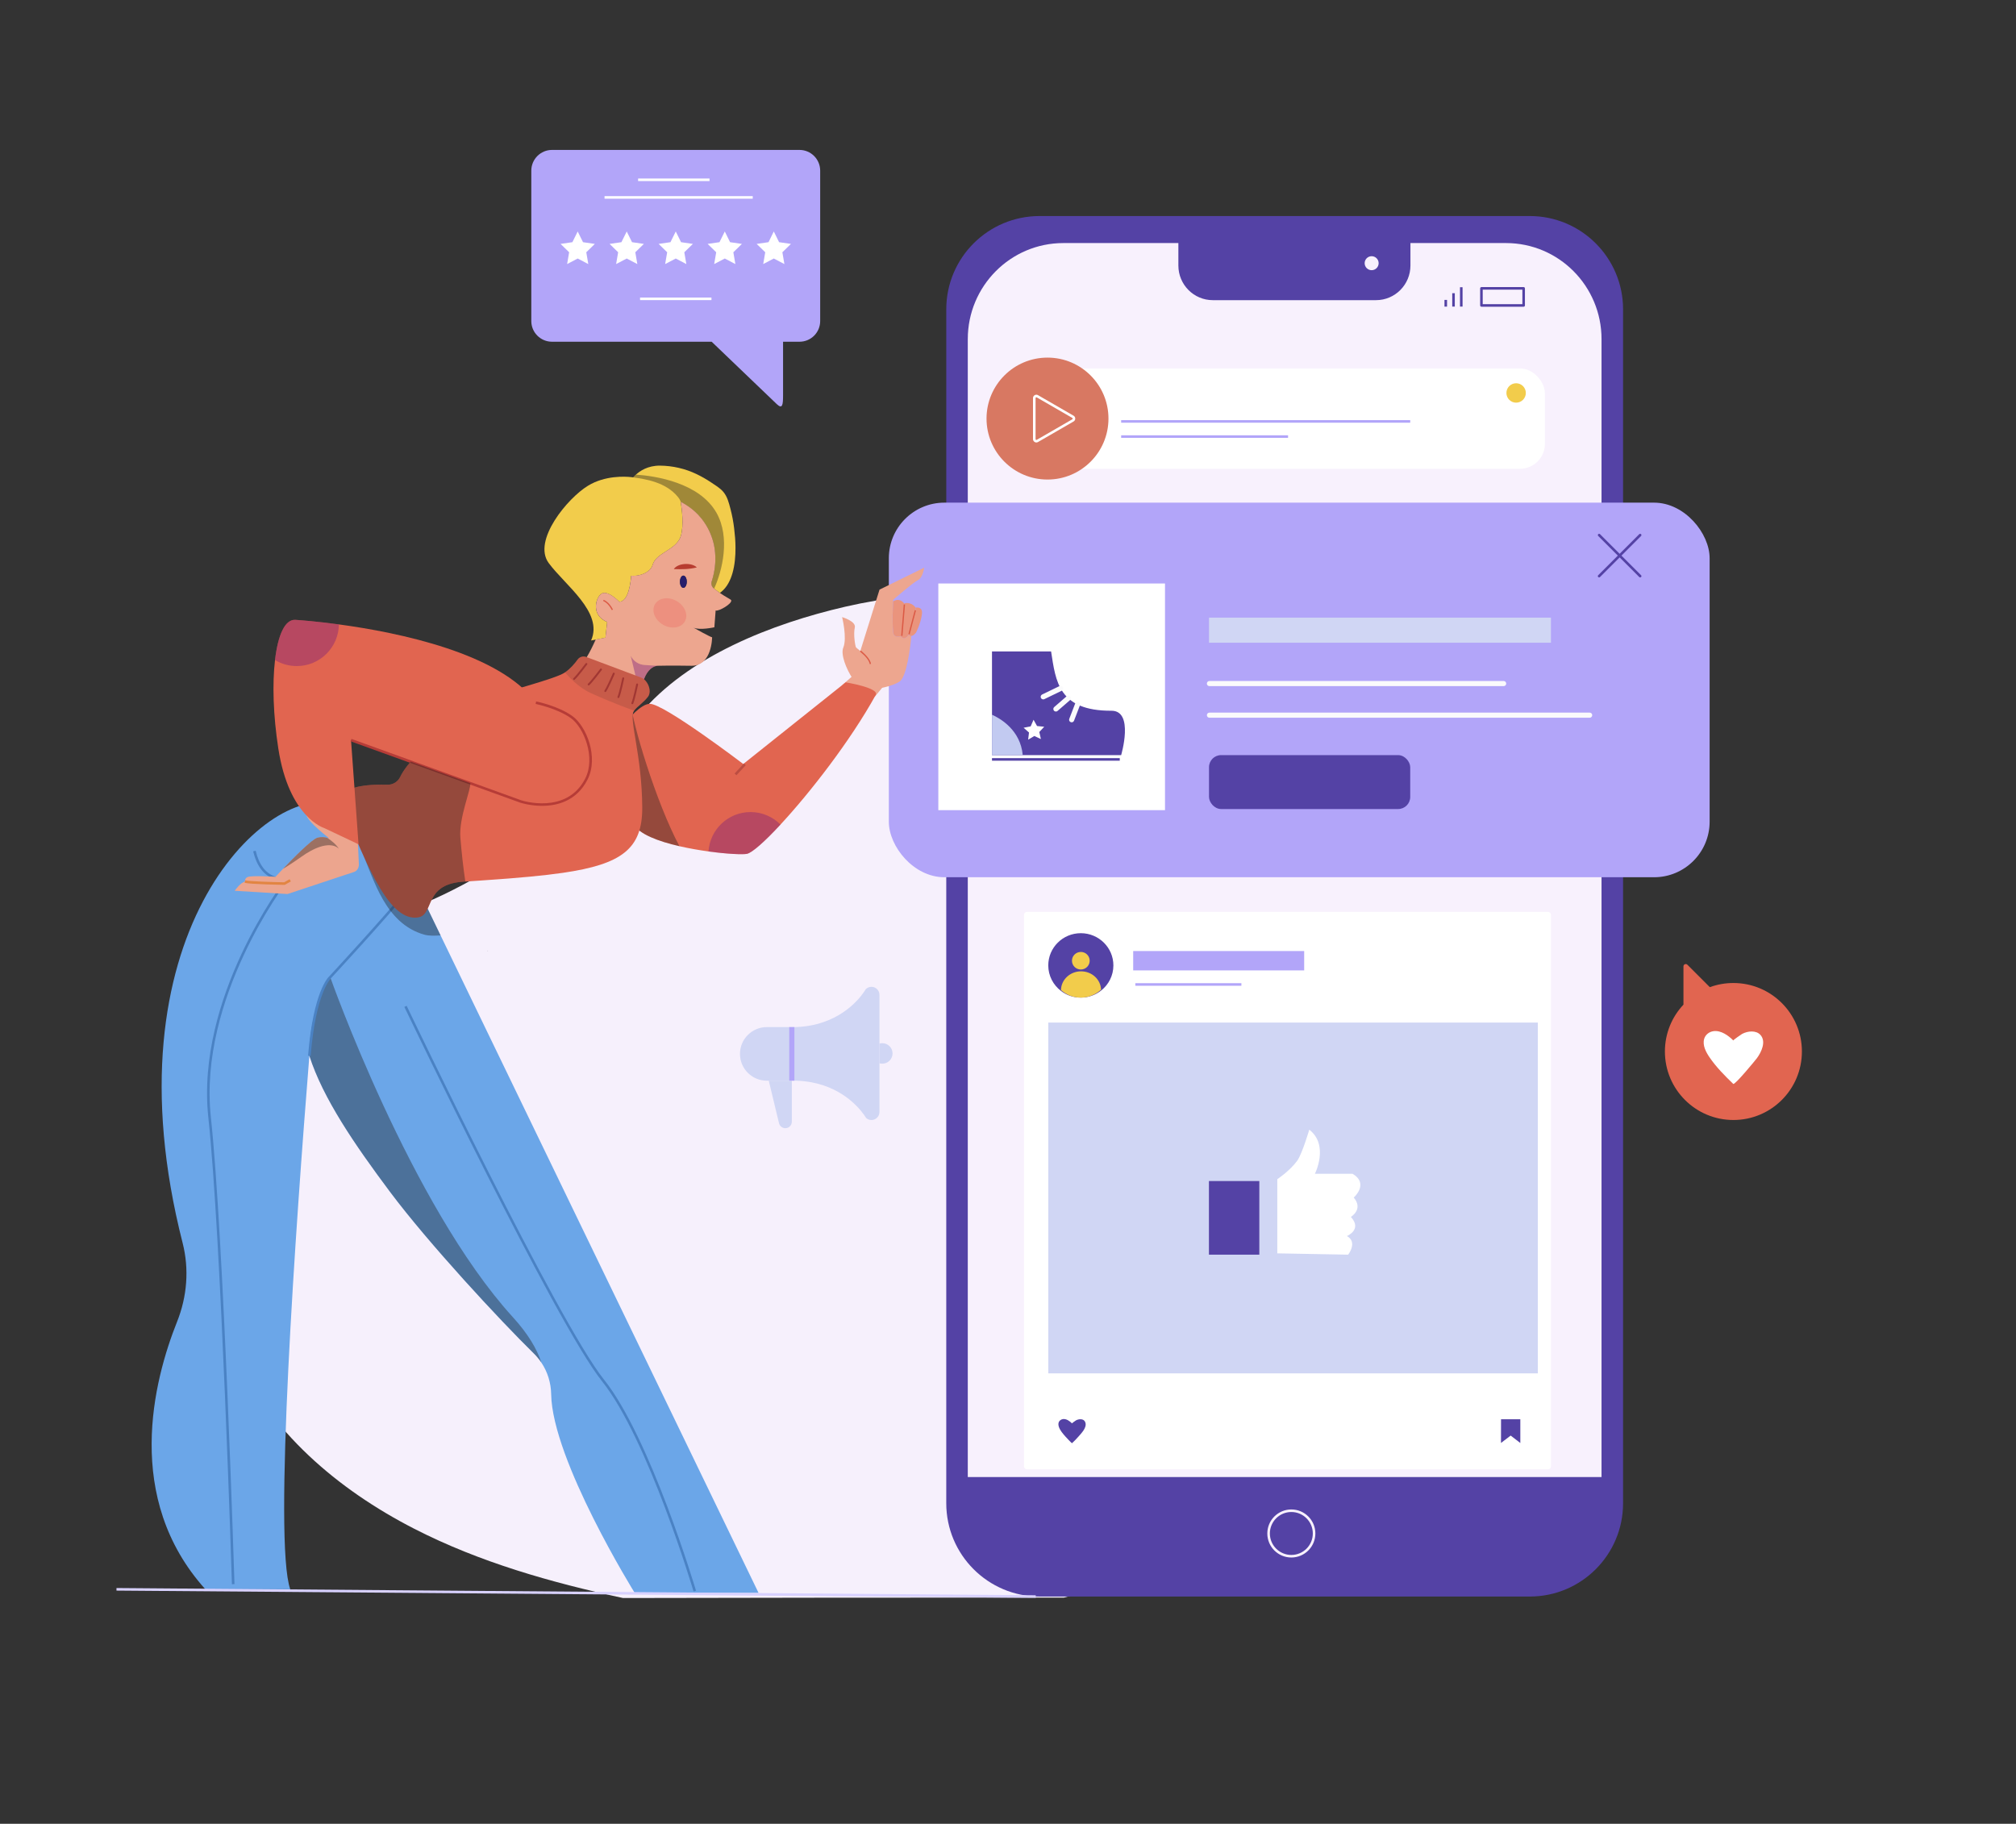 <?xml version="1.0" encoding="UTF-8"?><svg xmlns="http://www.w3.org/2000/svg" width="787" height="712" viewBox="0 0 787 712"><rect x="0" y="0" width="787" height="712" fill="#333333" stroke="none"/><g isolation="isolate"><g id="c"><g><path d="m469.17,601.86c-5.31,3.32-10.82,6.41-16.52,9.23-12.54,6.21-23.82,8.94-37.32,12.61-73.59,0-105.73,0-172.12.16-28.08-6.07-55.99-13.96-81.55-27.07-29.87-15.32-56.61-38.07-70.49-69.13-14.82-33.16-18.03-74.14-6.16-108.71,5.3-15.44,14.27-29.84,26.92-40.16,17.78-14.48,40.66-19.72,60.98-29.44,20.87-9.98,41.46-24.23,55.98-42.38,7.24-9.06,13.35-18.99,20.73-27.94,18.87-22.89,52.05-35.62,80.29-42.16,31.5-7.29,64.99-6.88,96.01,2.54,69.1,20.99,115.84,81.48,129.18,150.97,2.92,15.19,4.47,30.69,4.43,46.17-.17,67.48-33.89,129.98-90.35,165.31Z" fill="#f6f0fc"/><g id="d"><path d="m633.61,120.77v466.08c0,20.12-16.31,36.43-36.42,36.43h-191.36c-20.12,0-36.43-16.31-36.43-36.43V120.77c0-20.12,16.31-36.43,36.43-36.43h191.36c20.11,0,36.42,16.31,36.42,36.43Z" fill="#5442a5"/><path d="m625.2,132.39v444.71c0,20.7-16.69,37.5-37.3,37.5h-172.8c-20.6,0-37.3-16.79-37.3-37.5V132.39c0-20.7,16.7-37.5,37.3-37.5h44.91v8.77c0,7.47,6.02,13.52,13.44,13.52h63.71c7.42,0,13.44-6.05,13.44-13.52v-8.77h37.3c20.61,0,37.3,16.79,37.3,37.5Z" fill="#f8f1fd"/><path d="m375.61,576.64h252.75s-12.04,35.32-19.45,40.85c-7.42,5.53-163.52,2.97-214.7-.86-9.64-.72-18.6-39.99-18.6-39.99Z" fill="#5442a5"/><circle cx="504.11" cy="598.66" r="8.88" fill="none" stroke="#f8f1fd" stroke-miterlimit="10"/><path d="m594.8,119.74h-16.48c-.28,0-.5-.22-.5-.5v-6.66c0-.28.22-.5.5-.5h16.48c.28,0,.5.22.5.5v6.66c0,.28-.22.5-.5.5Zm-15.98-1h15.48v-5.66h-15.48v5.66Z" fill="#5442a5"/><g><rect x="569.95" y="112.13" width="1" height="7.56" fill="#5442a5"/><rect x="566.92" y="114.46" width="1" height="5.23" fill="#5442a5"/><rect x="563.89" y="117.08" width="1" height="2.62" fill="#5442a5"/></g><g><rect x="399.75" y="356" width="205.7" height="217.61" rx="1.11" ry="1.11" fill="#fff"/><rect x="409.23" y="399.21" width="191.11" height="136.94" fill="#d0d6f4"/><g><path d="m434.64,376.89c0,3.98-1.88,7.54-4.8,9.82-2.18,1.74-4.92,2.75-7.92,2.75s-5.6-.96-7.74-2.61c-3.01-2.3-4.96-5.91-4.96-9.96,0-6.95,5.68-12.58,12.7-12.58s12.72,5.63,12.72,12.58Z" fill="#5442a5"/><ellipse cx="421.93" cy="375.06" rx="3.46" ry="3.43" fill="#f2cc4b"/><path d="m429.84,386.36c-2.18,1.96-4.92,3.11-7.92,3.11s-5.6-1.09-7.74-2.95c.07-4.06,3.56-7.32,7.83-7.32s7.67,3.19,7.83,7.17Z" fill="#f2cc4b"/><rect x="442.37" y="371.28" width="66.75" height="7.56" fill="#b2a5f9"/><line x1="443.21" y1="384.33" x2="484.61" y2="384.33" fill="none" stroke="#b2a5f9" stroke-miterlimit="10"/></g><polygon points="585.97 554.07 593.5 554.07 593.5 563.34 589.73 560.44 585.95 563.32 585.97 554.07" fill="#5442a5"/><path d="m423.31,554.65c-.78-.84-2.25-.69-3.26-.15-.11.06-1.63,1.11-1.57,1.17-.88-.89-2.2-1.84-3.52-1.67-.79.1-1.48.63-1.7,1.39-.15.54-.08,1.12.1,1.65.5,1.45,1.55,2.63,2.55,3.77.15.17,2.48,2.69,2.57,2.61.89-.8,1.72-1.67,2.5-2.56,1.17-1.34,3.31-3.46,2.75-5.44-.09-.32-.24-.57-.42-.77Z" fill="#5442a5"/></g><g><rect x="471.94" y="461.07" width="19.67" height="28.74" fill="#5442a5"/><path d="m498.63,460.35v28.95l27.66.51s3.84-4.9-.49-7.26c0,0,6.12-2.54,1.55-7.47,0,0,5.03-2.99,1.11-7.56,0,0,6.15-5.37-.46-9.28h-14.69s5.63-11.18-2.2-17.22c0,0-2.8,9.53-4.73,12.16-2.94,4-7.75,7.17-7.75,7.17Z" fill="#fff"/></g><g><rect x="346.98" y="196.23" width="320.42" height="146.24" rx="21.7" ry="21.7" fill="#b2a5f9"/><rect x="471.97" y="241.12" width="133.48" height="9.8" fill="#d0d6f4"/><path d="m586.99,267.86h-114.86c-.55,0-1-.45-1-1s.45-1,1-1h114.86c.55,0,1,.45,1,1s-.45,1-1,1Z" fill="#fafafc"/><path d="m620.57,280.2h-148.43c-.55,0-1-.45-1-1s.45-1,1-1h148.43c.55,0,1,.45,1,1s-.45,1-1,1Z" fill="#fafafc"/><path d="m640.28,225.42c-.13,0-.26-.05-.35-.15l-16.02-16.02c-.2-.2-.2-.51,0-.71s.51-.2.71,0l16.02,16.02c.2.2.2.51,0,.71-.1.1-.23.15-.35.15Z" fill="#5442a5"/><path d="m624.25,225.42c-.13,0-.26-.05-.35-.15-.2-.2-.2-.51,0-.71l16.02-16.02c.2-.2.51-.2.71,0s.2.51,0,.71l-16.02,16.02c-.1.1-.23.15-.35.15Z" fill="#5442a5"/><rect x="366.3" y="227.79" width="88.49" height="88.49" fill="#fff"/><rect x="471.97" y="294.79" width="78.55" height="21.05" rx="4.72" ry="4.72" fill="#5442a5"/><g id="e"><path d="m437.67,294.79h-50.42v-40.48h23.07c1.82,11.67,2.85,23.23,23.58,23.16,8.92-.03,3.77,17.32,3.77,17.32Z" fill="#5442a5"/><rect x="387.25" y="295.97" width="49.88" height="1" fill="#5442a5"/><path d="m407.25,273.03c-.37,0-.73-.21-.9-.56-.24-.5-.03-1.1.46-1.34l6.8-3.29c.5-.24,1.1-.03,1.34.47.24.5.03,1.1-.46,1.34l-6.8,3.29c-.14.07-.29.1-.43.1Z" fill="#fafafc"/><path d="m412.19,277.78c-.28,0-.56-.12-.75-.34-.36-.42-.32-1.05.1-1.41l4.84-4.2c.42-.36,1.05-.32,1.41.1.36.42.32,1.05-.1,1.41l-4.84,4.2c-.19.16-.42.25-.66.25Z" fill="#fafafc"/><path d="m399.25,294.79h-12v-15.77c3.28,1.47,11.13,6,12,15.77Z" fill="#c2caf1"/><path d="m418.35,281.99c-.12,0-.24-.02-.36-.07-.52-.2-.77-.78-.57-1.29l2.29-5.95c.2-.52.78-.77,1.29-.57.52.2.77.78.57,1.29l-2.29,5.95c-.15.4-.53.64-.93.64Z" fill="#fafafc"/><polygon points="406.34 288.52 403.78 287.33 401.36 288.77 401.7 285.97 399.59 284.11 402.35 283.57 403.47 280.99 404.84 283.44 407.64 283.71 405.72 285.77 406.34 288.52" fill="#fff"/></g></g><g><rect x="403.61" y="143.84" width="199.49" height="39.16" rx="9.72" ry="9.72" fill="#fff"/><rect x="437.67" y="164.02" width="112.85" height="1" fill="#b2a5f9"/><rect x="437.67" y="169.94" width="65.16" height="1" fill="#b2a5f9"/><circle cx="591.86" cy="153.41" r="3.79" fill="#f2cc4b"/></g><g><path d="m320.18,66.63v58.7c0,4.47-3.6,8.08-8.08,8.08h-6.41v20.93c0,3.56-.2,5.58-2.44,3.44l-25.43-24.37h-62.33c-4.45,0-8.08-3.6-8.08-8.08v-58.7c0-4.47,3.63-8.1,8.08-8.1h96.61c4.47,0,8.08,3.63,8.08,8.1Z" fill="#b2a5f9"/><g><polygon points="225.52 90.36 227.59 94.55 232.21 95.22 228.87 98.48 229.66 103.09 225.52 100.92 221.39 103.09 222.18 98.48 218.83 95.22 223.45 94.55 225.52 90.36" fill="#fff"/><polygon points="244.66 90.36 246.73 94.55 251.35 95.22 248.01 98.48 248.8 103.09 244.66 100.92 240.52 103.09 241.31 98.48 237.97 95.22 242.59 94.55 244.66 90.36" fill="#fff"/><polygon points="263.8 90.36 265.87 94.55 270.49 95.22 267.14 98.48 267.93 103.09 263.8 100.92 259.66 103.09 260.45 98.48 257.11 95.22 261.73 94.55 263.8 90.36" fill="#fff"/><polygon points="282.94 90.36 285 94.55 289.63 95.22 286.28 98.48 287.07 103.09 282.94 100.92 278.8 103.09 279.59 98.48 276.24 95.22 280.87 94.55 282.94 90.36" fill="#fff"/><polygon points="302.07 90.36 304.14 94.55 308.77 95.22 305.42 98.48 306.21 103.09 302.07 100.92 297.94 103.09 298.73 98.48 295.38 95.22 300.01 94.55 302.07 90.36" fill="#fff"/></g><rect x="249.1" y="69.69" width="27.88" height="1" fill="#fff"/><rect x="249.86" y="116.16" width="27.88" height="1" fill="#fff"/><rect x="236" y="76.57" width="57.85" height="1" fill="#fff"/></g><g><circle cx="408.92" cy="163.41" r="23.8" fill="#d87862"/><path d="m404.58,172.74c-.23,0-.45-.06-.66-.18-.41-.24-.66-.66-.66-1.14v-16.02c0-.47.25-.9.65-1.13.41-.24.9-.24,1.31,0l13.87,8.01c.41.24.66.66.66,1.14s-.25.9-.66,1.13l-13.87,8.01c-.21.12-.43.18-.66.18Zm0-17.64c-.07,0-.13.03-.16.04-.05.03-.16.11-.16.27v16.02c0,.16.11.24.16.27.05.03.17.08.31,0l13.87-8.01c.14-.08.16-.21.16-.27s-.02-.19-.16-.27l-13.87-8.01c-.05-.03-.11-.04-.15-.04Z" fill="#fff"/></g><rect x="674.34" y="423.95" width=".37" height="1" transform="translate(128.7 1005.15) rotate(-78.95)" fill="#b3b3b3"/><g><path d="m296.12,621.85h-48.34s-32.19-51.77-32.62-77.58c-.07-4.44-1.41-8.73-3.84-12.35-.86-1.28-1.85-2.49-2.97-3.58-13.02-12.76-41.09-42.96-56.2-63.19-13.61-18.22-26.06-36.32-31.38-52.98-5.34,66.59-14.07,189.54-7.46,208.27h-33.14c-32.03-35.59-20.22-81.47-11.04-104.46,3.91-9.77,4.77-20.52,2.17-30.71-30.53-119.75,32.17-178.74,58.44-171.45,1.12.31,2.24.56,3.37.76,1.93.33,3.88.51,5.81.53,3.17.06,6.32-.28,9.4-.9l15.94,34.99,2.69,5.55,2.14,4.42,2.9,6,124.13,256.68Z" fill="#6ba6e8"/><path d="m111.24,343.77c-1.36,0-2.68-.18-3.92-.56-4.22-1.32-7.08-4.97-8.48-10.85l.97-.23c1.31,5.51,3.94,8.92,7.8,10.13,12.08,3.78,32.61-14.46,32.82-14.64l.67.74c-.77.69-17.37,15.42-29.86,15.42Z" fill="#4a82c4"/><path d="m90.54,618.46c-.04-1.35-4.2-135.51-9.21-182.18-5.03-46.89,29.4-92.06,29.74-92.51l.79.61c-.35.45-34.53,45.31-29.54,91.79,5.01,46.71,9.18,180.91,9.22,182.26l-1,.03Z" fill="#4a82c4"/><g mix-blend-mode="overlay" opacity=".38"><path d="m211.33,531.93c-.86-1.29-1.85-2.49-2.97-3.59-13.02-12.75-41.09-42.96-56.2-63.19-13.61-18.21-26.06-36.32-31.38-52.98,0-19.29,8.14-30.68,8.14-30.68,0,0,31.4,88.95,71.27,132.7,5.85,6.42,9.39,12.33,11.15,17.74Z" fill="#1a1a1a"/></g><path d="m121.27,412.21l-1-.08c2.04-25.39,8.05-30.8,8.31-31.02.17-.19,21.22-22.87,31.79-35.84l.78.63c-10.59,13-31.66,35.7-31.87,35.93-.1.09-6.01,5.55-8,30.38Z" fill="#4a82c4"/><path d="m270.75,621.29c-.18-.59-17.74-59.55-35.77-82.11-18.12-22.68-76.54-144.86-77.13-146.09l.9-.43c.59,1.23,58.95,123.31,77.01,145.9,18.15,22.71,35.77,81.85,35.95,82.45l-.96.28Z" fill="#4a82c4"/><g><path d="m139.32,320.58l.78,16.84c.04,1.37-.72,2.58-1.82,2.96l-26.03,8.64-20.63-1.27s2.1-3.11,4.01-3.58c-.05-.53.05-1.31.99-1.76,1.5-.73,10.93-.11,10.93-.11,0,0,1.19-1.29,2.93-3.11,4.11-4.29,11.34-11.61,13.46-12.16,1.49-.4,2.84-.23,3.82.05.24.06.46.13.66.2l-.37-.38c-24.45-19.41,11.28-6.33,11.28-6.33Z" fill="#eca58e"/><path d="m111.19,345.45h-.14c-.55-.01-13.43-.24-15.56-.8l.25-.97c1.6.42,10.55.68,15.19.76l2.12-1.2.49.87-2.36,1.33Z" fill="#e28542"/><g mix-blend-mode="overlay" opacity=".38"><path d="m132.3,331.37c-.25-.29-4-4.44-14.63,3.09-3.28,2.32-5.59,3.8-7.2,4.74,4.12-4.3,11.34-11.61,13.46-12.17,1.49-.39,2.84-.22,3.82.05,1.56,1.02,3.48,2.54,4.55,4.29Z" fill="#1a1a1a"/></g></g><g><g><path d="m360.76,221.66s-.48,3.84-2.42,4.81c-1.93.96-9.66,7.68-9.66,7.68l-.02.6-.23,5.82s-.01,3.95.25,6.39c.2,1.88,2.09,1.62,2.94,1.4,1.36,1.75,2.72.06,3.13-.56.32.39.67.51,1.02.47-.34,3.7-1.72,16.06-4.65,17.84-.72.44-1.55.84-2.44,1.18-4.47,1.74-10.52,2.24-12.9.89-.86-.49-1.94-1.72-2.98-3.32-2.44-3.71-4.7-9.38-3.6-12.03,1.57-3.79-.46-11.92-.46-11.92,0,0,5.57,1.62,4.95,4.12-.61,2.51.16,7.26.49,7.72.11.17.81.67,1.67,1.38l7.5-23.95,17.4-8.54Z" fill="#eda68f"/><path d="m353.07,235.68l-1.03,12.55s-.16.06-.41.13c-.85.22-2.74.48-2.94-1.4-.26-2.44-.25-6.39-.25-6.39l.23-5.82c1.1-.65,2.79-1.07,4.32.84.03.02.06.06.08.09Z" fill="#ea947d"/><path d="m357.57,237.41l-2.7,10.18s-.05.08-.13.21c-.41.62-1.77,2.31-3.13.56.25-.07.41-.13.41-.13l1.03-12.55s-.05-.07-.08-.09c.97-.43,3.36-.21,4.59,1.82Z" fill="#ea947d"/><path d="m359.9,239.78c-.52,3.84-2.32,7.18-2.32,7.18,0,0-.88,1.21-1.81,1.31-.36.05-.7-.08-1.02-.47.08-.13.13-.21.13-.21l2.7-10.18s-.1-.15-.13-.2c1.14-.15,2.8.04,2.45,2.57Z" fill="#ea947d"/><path d="m339.53,259.26c-.26-1.41-1.51-3.01-3.82-4.91l.32-.39c2.4,1.98,3.71,3.68,4,5.21l-.49.09Z" fill="#db5a45"/><rect x="346.39" y="241.86" width="12.3" height=".5" transform="translate(82.31 573.58) rotate(-85.29)" fill="#db5a45"/><rect x="351.28" y="242.68" width="9.66" height=".5" transform="translate(30.02 524.88) rotate(-75.15)" fill="#db5a45"/></g><polyline points="333.19 263.58 328.74 267.49 341.5 271.99 346.14 266.37" fill="#eda68f"/></g><path d="m287.12,213.73c.02,3.38-.26,6.81-1.19,10.06-.79,2.73-2.11,5.45-4.37,7.27-.05.04-.49.41-.55.41-.8-.6-1.59-1.19-2.24-1.66-.02-.02-.03-.03-.05-.04-.16-.12-.3-.25-.43-.4-.19-.23-.33-.49-.43-.75-.17-.51-.19-1.08-.02-1.63.05-.12.08-.24.12-.36.12-.39.24-.8.36-1.27.05-.16.08-.32.12-.49.08-.32.16-.66.23-1.04.08-.36.15-.73.21-1.13.07-.39.12-.81.18-1.22.05-.43.1-.87.13-1.32.13-1.82.11-3.84-.21-5.98-.11-.77-.26-1.56-.47-2.36-.2-.8-.45-1.61-.74-2.42-.54-1.49-1.25-3-2.19-4.5-.54-.89-1.11-1.7-1.73-2.47-.46-.55-.93-1.09-1.41-1.6-1.46-1.51-3.02-2.72-4.61-3.72-.52-.33-1.03-.63-1.56-.89-.16-.1-.32-.18-.48-.26-.02-.01-.04-.02-.06-.03.49,2.97,1.26,9.2.06,13.29,0,.01-.01.02-.01.03-.08.25-.17.49-.28.72-2.1,4.87-9.43,5.94-10.72,10.53-.2.73-.61,1.38-1.17,1.95-1.57,1.6-4.34,2.52-7.23,2.35-.16,2.39-.99,10.04-4.62,10.14,0,0-4.91-5.17-7.31-2.9-2.16,2.04-3.51,8.26,2.57,10.79l-.67,6.13-3.8.73-1.8.35c4.89-11-10.18-21.58-16.57-30.27-6.37-8.7,7.33-25.26,15.35-30.14,6.66-4.07,14.44-3.63,16.88-3.37.05.01.1.02.16.02.19.02.35.04.45.06.1.01.16.02.16.02.04,0,.28-.31.75-.76l.28-.28s.03-.02.04-.03c1.49-1.36,4.56-3.55,9.4-3.51,4.99.05,9.81,1.17,14.25,3.29,1.97.95,3.88,2.03,5.69,3.25,1.67,1.13,3.45,2.14,4.77,3.69,1.57,1.83,2.18,4.3,2.78,6.58.66,2.5,1.14,5.04,1.45,7.61.3,2.5.53,5.01.53,7.53Z" fill="#f2cc4b"/><g mix-blend-mode="multiply" opacity=".41"><path d="m246.57,186.28c.19.02.35.04.45.06-.15-.02-.3-.04-.45-.06Z" fill="#7a1e7a"/></g><g mix-blend-mode="multiply" opacity=".41"><path d="m247.02,186.34c.1.01.16.02.16.02-.05,0-.1-.01-.16-.02Z" fill="#7a1e7a"/></g><g mix-blend-mode="overlay" opacity=".38"><path d="m278.77,229.81s-.03-.03-.05-.04c-.16-.12-.3-.25-.43-.4-.19-.23-.33-.49-.43-.75-.17-.51-.19-1.08-.02-1.63.05-.12.08-.24.12-.36.12-.39.24-.8.36-1.27.05-.16.08-.32.12-.49.08-.32.16-.66.23-1.04.08-.36.15-.73.21-1.13.07-.39.12-.81.18-1.22.05-.43.1-.87.13-1.32.13-1.82.11-3.84-.21-5.98-.11-.77-.26-1.56-.47-2.36-.2-.8-.45-1.61-.74-2.42-.54-1.49-1.25-3-2.19-4.5-.54-.89-1.11-1.7-1.73-2.47-.46-.55-.93-1.09-1.41-1.6-1.46-1.51-3.02-2.72-4.61-3.72-.52-.33-1.03-.63-1.56-.89-.16-.1-.32-.18-.48-.26-.22-.56-.55-1.21-1.1-1.9-4.8-5.94-12.95-7.04-17.51-7.7.04,0,.28-.31.75-.76l.28-.28s.03-.02.04-.03c7.54.5,24.83,3.11,31.48,14.96,5.36,9.54,2.32,22.41-.96,29.56Z" fill="#1a1a1a"/></g><path d="m285.44,234.3c-.12-.3-2.43-1.4-4.43-2.84-.82-.61-1.63-1.22-2.29-1.7-.15-.12-.3-.25-.43-.41-.19-.23-.33-.48-.43-.75-.18-.51-.2-1.08-.02-1.63.04-.12.08-.24.12-.36.11-.38.23-.8.36-1.27.04-.15.08-.32.12-.48.08-.33.15-.67.23-1.04.08-.36.14-.73.21-1.13s.12-.81.18-1.23c.05-.43.1-.87.13-1.31.13-1.82.11-3.85-.21-5.98-.11-.77-.26-1.56-.47-2.36-.2-.8-.45-1.61-.75-2.42-.54-1.49-1.25-3-2.18-4.5-.55-.89-1.12-1.7-1.73-2.47-.46-.56-.93-1.1-1.41-1.6-1.46-1.51-3.02-2.73-4.61-3.73-.7-.44-1.39-.83-2.09-1.18.48,2.97,1.26,9.2.05,13.29,0,.01-.01.02-.01.03-.08.25-.16.49-.27.72-2.1,4.86-9.43,5.94-10.73,10.53-.2.72-.6,1.38-1.17,1.95-1.57,1.6-4.34,2.52-7.22,2.34-.16,2.39-1,10.05-4.62,10.15,0,0-4.91-5.17-7.31-2.9-2.16,2.04-3.52,8.26,2.56,10.79l-.67,6.12-3.8.73c-.88,1.98-2.24,4.85-3.65,7.14l3.73,1.56c6.39,2.21,11.59,4.53,15.83,6.87.85.48,1.68.94,2.45,1.42,1.28-4.62,3.47-6.08,4.79-6.53.55-.2.94-.21,1.05-.21h.03s5.04-.14,13.13,0c8.08.12,8.08-11.11,8.08-11.11-.88-.22-5.99-3.05-7.28-3.77,2.48,1.13,8.16-.15,8.16-.15l.5-6.56c1.01.52,6.64-2.66,6.06-4.04Zm-18.68-4.81c-.75,0-1.33-1.06-1.33-2.39s.58-2.39,1.33-2.39,1.34,1.07,1.34,2.39-.6,2.39-1.34,2.39Z" fill="#eda68f"/><path d="m268.1,227.11c0,1.32-.6,2.39-1.33,2.39s-1.33-1.07-1.33-2.39.59-2.39,1.33-2.39,1.33,1.07,1.33,2.39Z" fill="#271e6b"/><g mix-blend-mode="multiply" opacity=".16"><ellipse cx="261.5" cy="239.28" rx="5.33" ry="6.73" transform="translate(-76.47 346.1) rotate(-60)" fill="#ed1c24"/></g><path d="m272.03,221.52c-3.05.74-5.88.77-8.99.65,1.57-2.42,6.97-2.66,8.99-.65h0Z" fill="#b73d30"/><path d="m238.85,238.2c-1.45-2.9-3.36-3.56-3.38-3.56l.15-.48c.09.03,2.12.71,3.67,3.82l-.45.22Z" fill="#db5a45"/><g mix-blend-mode="multiply" opacity=".41"><path d="m256.75,259.94c-.11,0-.5.01-1.06.21-1.31.46-3.5,1.91-4.79,6.53-.78-.48-1.6-.94-2.45-1.42l-2.24-9.24c1.01,2.07,3.05,3.43,5.35,3.59l5.19.33Z" fill="#7a1e7a"/></g><path d="m341.87,271.31c-9.95,18-25.75,38.27-37.19,50.6-6.12,6.61-11,10.94-13.05,11.41-1.56.36-7.74.08-15.04-.92-3.65-.5-7.59-1.18-11.36-2.05-8.3-1.91-15.81-4.74-17.85-8.61l-3.38-38.94s2.6-4.48,6.99-7.13c.86-.53,1.75-.86,2.63-.9,5.35-.24,36.53,23.49,36.53,23.49l39.98-31.88s13.28,2.15,11.74,4.93Z" fill="#e16550"/><g mix-blend-mode="overlay" opacity=".38"><path d="m265.23,330.35c-8.3-1.91-15.81-4.74-17.85-8.61l-3.38-38.94s-2.18-5.81,2.21-8.46c.59,7.62,9.61,38.29,19.02,56.01Z" fill="#1a1a1a"/></g><path d="m252.97,271.99c-1.68,2.24-4.28,3.89-5.39,5.42-.07.1-.14.21-.2.32-1.87,3.24,3.22,17.07,3.34,37.49.09,16.13-8.01,22.16-30.91,25.52-3.83.56-8.08,1.04-12.78,1.49-.03,0-.06.01-.1.01-2.46.23-5.03.45-7.74.67-.07,0-.14,0-.21.02-1.3.1-2.63.2-3.99.3-2.24.17-4.57.33-6.98.5-1.16.08-2.35.16-3.56.24-.92.06-1.85.12-2.8.18-.29.02-.58.04-.87.06-.33.02-.64.05-.93.08-6.99.68-9.64,3.66-11.2,6.69-.68,1.31-1.16,2.63-1.7,3.77-.14.31-.29.6-.45.88-.05.09-.1.17-.15.26-.71,1.17-1.63,2.03-3.19,2.27-5.5.86-10.37-4.15-14.66-11.19-2.45-4.01-4.71-8.7-6.8-13.31l-.78-1.74c-.35-.79-.7-1.58-1.04-2.36-2.19-4.99-4.18-9.66-5.96-13.04-.37-.69-.63-1.34-.81-1.94-.22-.78-.29-1.48-.22-2.12.22-2.53,2.49-4.05,5.48-4.95.02-.01.05-.01.07-.02.32-.09.65-.18.98-.26.12-.03.25-.06.37-.09.32-.07.64-.14.97-.19.78-.15,1.59-.26,2.41-.35.16-.02.32-.04.48-.05.52-.06,1.04-.1,1.55-.12.32-.03.63-.05.94-.06,1.85-.09,3.61-.07,5.05-.02,2.18.08,4.19-1.17,5.1-3.16.09-.21.2-.42.32-.64.2-.39.44-.81.72-1.24.03-.04.06-.08.08-.12.3-.47.64-.96,1.02-1.47.19-.26.38-.51.59-.77.4-.53.84-1.06,1.3-1.61.77-.9,1.62-1.83,2.52-2.79,8.86-9.42,23.37-20.68,27.76-22.2,7.27-2.52,26.09-7.31,29.8-9.74.06-.04.12-.08.17-.12,2.11-1.43,3.84-3.51,4.91-5,.77-1.06,2.15-1.47,3.38-1.01l21.4,8.03c2.59.97,4.37,5.26,2.71,7.48Z" fill="#e16550"/><path d="m228.9,304.17c-7.58,14.83-25.6,8.73-25.6,8.73l-19.7-7.13-23.28-8.42-23.29-8.42,1.34,18.59,1.59,22.09-.08-.04-13.32-6.31s-13.74-4.04-17.91-31.02c-2.02-13.08-2.37-25.4-1.29-34.57,1.13-9.75,3.88-15.93,7.92-15.69,2.1.13,8.46.62,17.01,1.78,23.34,3.16,63.02,11.31,76.91,30.58,0,0,8.39,1.65,13.93,5.6,5.53,3.95,10,15.95,5.77,24.23Z" fill="#e16550"/><path d="m211.65,314.6c-4.74,0-8.42-1.21-8.5-1.23l-66.28-23.97.34-.94,66.27,23.97c.17.06,17.69,5.78,24.98-8.49,4.18-8.19-.52-19.96-5.62-23.6-5.39-3.84-13.65-5.5-13.74-5.52l.19-.98c.35.07,8.56,1.72,14.12,5.68,5.5,3.93,10.41,16.1,5.93,24.86-4.26,8.34-11.8,10.21-17.7,10.21Z" fill="#b63c37"/><g mix-blend-mode="overlay" opacity=".38"><path d="m179.71,326.93c.45,5.54,1.09,11.51,1.94,17.22-.29.02-.58.04-.87.06-.33.02-.64.05-.93.08-6.99.68-9.64,3.66-11.2,6.69-.68,1.31-1.16,2.63-1.7,3.77l2.14,4.42,2.9,6c-2.21.16-4.59.21-6.34-.28-15.42-4.34-19.74-21.93-23.95-31.23l-.78-1.74c-.35-.79-.7-1.58-1.04-2.36l.08.04-1.04-14.49-.14-1.92-.41-5.68s.05-.01.07-.02c.32-.09.65-.18.98-.26.12-.03.25-.06.37-.09.32-.07.64-.14.97-.19.78-.15,1.59-.26,2.41-.35.16-.02.32-.04.48-.05.52-.06,1.04-.1,1.55-.12.32-.03.63-.05.94-.06,1.85-.09,3.61-.07,5.05-.02,2.18.08,4.19-1.17,5.1-3.16.09-.21.2-.42.32-.64.21-.39.45-.81.72-1.24.03-.04.06-.08.08-.12.31-.47.65-.96,1.02-1.47.19-.26.38-.51.59-.77.4-.53.84-1.06,1.3-1.61l23.28,8.42c.25,2.58-4.5,13.54-3.89,21.17Z" fill="#1a1a1a"/></g><g mix-blend-mode="overlay" opacity=".38"><path d="m190.58,371.3c-.24.03-.37-.05-.4-.24.13.09.27.17.4.24Z" fill="#1a1a1a"/></g><g opacity=".52"><rect x="286.27" y="299.88" width="5.35" height="1" transform="translate(-127.76 308.7) rotate(-47.26)" fill="#993834"/></g><g mix-blend-mode="multiply" opacity=".41"><path d="m132.29,243.76c-.1,9.01-7.42,16.27-16.44,16.27-3.11,0-6.02-.86-8.49-2.36,1.13-9.75,3.88-15.93,7.92-15.69,2.1.13,8.46.62,17.01,1.78Z" fill="#7a1e7a"/></g><g mix-blend-mode="multiply" opacity=".41"><path d="m304.68,321.91c-6.12,6.61-11,10.94-13.05,11.41-1.56.36-7.74.08-15.04-.92.54-8.58,7.68-15.38,16.41-15.38,4.57,0,8.71,1.87,11.68,4.89Z" fill="#7a1e7a"/></g><g><path d="m224.1,265.44c-.1,0-.2-.04-.28-.12-.14-.15-.13-.39.02-.53,1.33-1.22,4.72-5.76,4.76-5.8.12-.17.36-.2.53-.08.17.12.2.36.08.52-.14.19-3.47,4.64-4.85,5.91-.07.07-.16.1-.25.1Z" fill="#b63c37"/><path d="m229.8,267.58c-.1,0-.2-.04-.28-.12-.14-.15-.13-.39.02-.53,1.33-1.22,4.72-5.76,4.76-5.8.12-.17.36-.2.53-.08.17.12.2.36.08.52-.14.19-3.47,4.64-4.85,5.91-.07.07-.16.1-.25.1Z" fill="#b63c37"/><path d="m236.3,270.16c-.07,0-.15-.02-.21-.06-.17-.12-.22-.35-.1-.52,1-1.49,3.25-6.7,3.27-6.76.08-.19.3-.28.49-.2.19.08.28.3.2.49-.09.22-2.29,5.33-3.34,6.88-.07.11-.19.17-.31.17Z" fill="#b63c37"/><path d="m241.41,272.52s-.1,0-.14-.03c-.19-.08-.28-.3-.2-.49.69-1.66,1.85-7.21,1.86-7.27.04-.2.24-.33.44-.29.2.04.33.24.29.44-.05.23-1.18,5.68-1.9,7.4-.06.14-.2.23-.35.23Z" fill="#b63c37"/><path d="m246.84,274.92s-.1,0-.14-.03c-.19-.08-.28-.3-.2-.49.69-1.66,1.85-7.21,1.86-7.27.04-.2.24-.33.44-.29.2.04.33.24.29.44-.05.23-1.18,5.68-1.9,7.4-.06.14-.2.23-.35.23Z" fill="#b63c37"/></g><g mix-blend-mode="overlay" opacity=".13"><path d="m252.97,272c-1.68,2.24-4.28,3.89-5.39,5.42-1.13-.37-7.26-2.49-17.01-6.88-4.85-2.19-8.9-6.73-10-8.04,2.11-1.43,3.84-3.51,4.91-5,.77-1.06,2.15-1.47,3.38-1.01l21.4,8.03c2.59.97,4.37,5.26,2.71,7.48Z" fill="#1a1a1a"/></g></g><circle cx="535.46" cy="102.75" r="2.73" fill="#f8f1fd"/><g><path d="m703.42,410.5c0,14.77-11.97,26.74-26.74,26.74s-26.74-11.97-26.74-26.74c0-7.08,2.74-13.51,7.24-18.29v-14.95c0-.8.97-1.2,1.54-.63l8.75,8.75c2.87-1.05,5.97-1.62,9.21-1.62,14.77,0,26.74,11.97,26.74,26.74Z" fill="#e16550"/><path d="m687.19,403.98c-1.7-1.83-4.92-1.52-7.12-.34-.24.13-3.57,2.41-3.42,2.56-1.92-1.94-4.8-4.01-7.68-3.65-1.71.21-3.24,1.37-3.71,3.04-.71,2.54.74,5.19,2.13,7.22,2.61,3.82,5.9,7.13,9.23,10.34.65.48,8.62-9.21,9.25-10.06,1.75-2.38,3.72-6.52,1.32-9.12Z" fill="#fff"/></g><g><path d="m309.11,400.97v20.92s-9.78,0-9.78,0c-5.78,0-10.46-4.68-10.46-10.46,0-2.89,1.17-5.51,3.07-7.39,1.89-1.89,4.51-3.07,7.39-3.07h9.78Z" fill="#d0d6f4"/><path d="m343.32,388.39v45.73c0,1.73-1.41,3.13-3.13,3.13-.8,0-1.52-.3-2.07-.79-.15-.25-.45-.72-.91-1.36-2.66-3.7-10.76-12.75-26.47-13.21h-1.63s0-20.92,0-20.92h1.34c16.45-.49,24.54-10.37,26.8-13.69.42-.59.63-.98.67-1.06.02,0,.02-.02.02-.02.57-.59,1.37-.95,2.25-.95s1.65.35,2.21.92c.57.57.92,1.35.92,2.22Z" fill="#d0d6f4"/><path d="m309.11,421.89v16.01c0,.7-.28,1.34-.74,1.79-.46.46-1.09.75-1.79.75-1.18,0-2.19-.8-2.47-1.95l-4-16.6h9Z" fill="#d0d6f4"/><path d="m348.43,411.25c0,2.21-1.79,4-4,4-.39,0-.75-.05-1.11-.15v-7.7c.35-.1.72-.15,1.11-.15,2.21,0,4,1.79,4,4Z" fill="#d0d6f4"/><rect x="308.11" y="400.97" width="2" height="20.92" fill="#b2a5f9"/></g></g><line x1="45.47" y1="620.46" x2="404.32" y2="623.28" fill="none" stroke="#d8d1ff" stroke-miterlimit="10"/></g></g></g></svg>